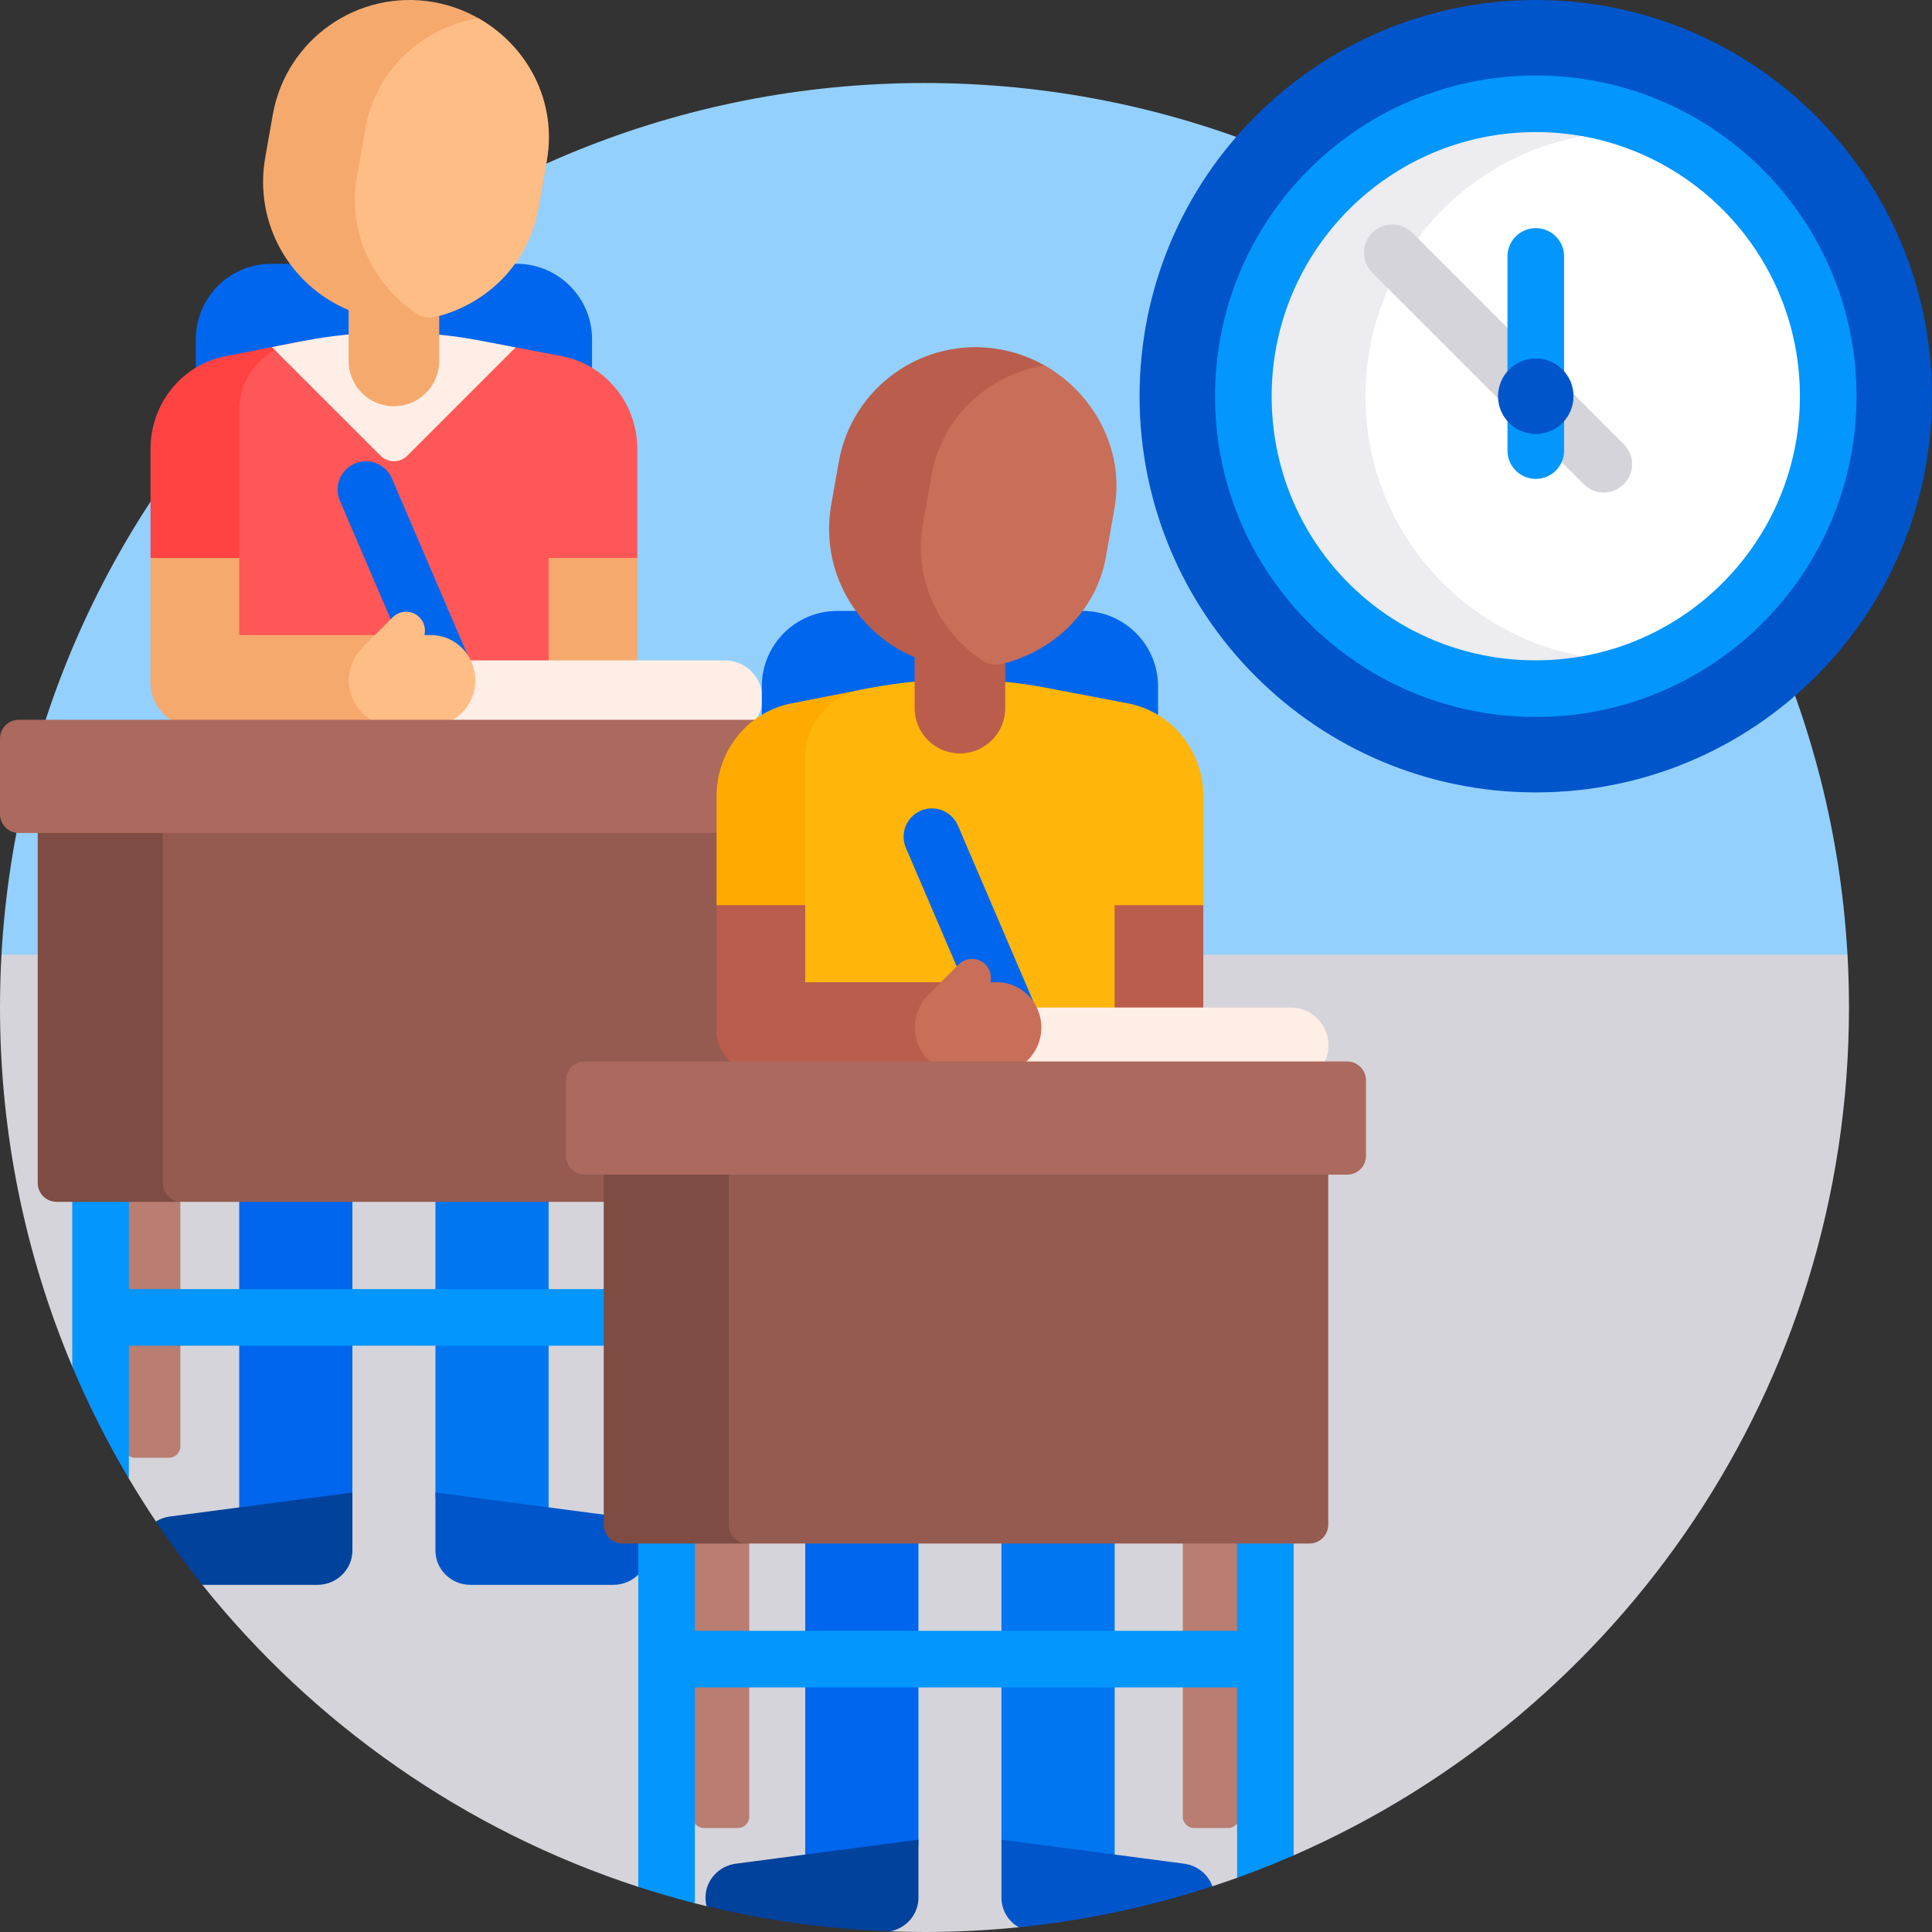 <svg width="60" height="60" viewBox="0 0 60 60" fill="none" xmlns="http://www.w3.org/2000/svg">
<rect x="0" y="0" width="60" height="60" fill="#333333" stroke="none"/>
<g clip-path="url(#clip0_1186_3766)">
<path d="M0.361 30.179C0.367 30.035 0.373 29.892 0.381 29.748C0.383 29.714 0.044 29.68 0.046 29.646C0.897 14.554 13.405 2.578 28.711 2.578C44.016 2.578 56.524 14.554 57.375 29.646C57.38 29.727 56.066 29.807 56.07 29.888C56.075 29.985 56.079 30.082 56.083 30.179H0.361Z" fill="#93D0FD"/>
<path d="M57.422 31.289C57.422 43.069 50.327 53.192 40.178 57.619C40.055 57.672 39.93 57.258 39.806 57.309C39.456 57.456 39.102 57.597 38.745 57.73C38.636 57.77 38.529 58.278 38.42 58.317C38.165 58.408 37.909 58.496 37.652 58.58C37.497 58.631 37.294 58.299 37.139 58.347C35.489 58.856 33.775 59.22 32.014 59.425C31.872 59.441 31.779 59.838 31.637 59.853C30.675 59.95 29.699 60 28.711 60C28.353 60 27.997 59.993 27.642 59.98C27.493 59.975 27.354 59.601 27.205 59.593C25.523 59.506 23.88 59.274 22.288 58.909C22.176 58.884 22.055 59.225 21.944 59.198C21.822 59.169 21.701 59.138 21.58 59.108C21.456 59.076 21.409 58.526 21.286 58.493C20.928 58.396 20.573 58.293 20.22 58.183C20.113 58.149 19.929 58.632 19.823 58.598C14.436 56.846 9.748 53.544 6.285 49.219C6.192 49.102 6.661 48.676 6.569 48.558C6.26 48.159 5.961 47.752 5.673 47.337C5.582 47.206 4.931 47.383 4.842 47.25C4.55 46.815 4.27 46.371 4.002 45.919C3.896 45.74 3.87 45.343 3.767 45.162C3.28 44.298 2.898 43.455 2.501 42.539C2.462 42.449 2.283 42.527 2.244 42.436C0.799 39.009 0 35.242 0 31.289C0 30.738 0.016 30.19 0.046 29.646H57.376C57.406 30.19 57.422 30.738 57.422 31.289Z" fill="#D4D4DA"/>
<path d="M60 12.305C60 19.1 54.491 24.609 47.695 24.609C40.9 24.609 35.391 19.1 35.391 12.305C35.391 5.509 40.9 0 47.695 0C54.491 0 60 5.509 60 12.305Z" fill="#0055CA"/>
<path d="M57.656 12.305C57.656 17.806 53.197 22.266 47.695 22.266C42.194 22.266 37.734 17.806 37.734 12.305C37.734 6.803 42.194 2.344 47.695 2.344C53.197 2.344 57.656 6.803 57.656 12.305Z" fill="#0396FD"/>
<path d="M42.604 12.305C42.604 16.27 45.417 19.578 49.157 20.342C49.177 20.346 49.177 20.375 49.157 20.378C48.611 20.476 48.046 20.52 47.469 20.505C42.985 20.384 39.469 16.746 39.492 12.261C39.516 7.751 43.18 4.102 47.695 4.102C48.198 4.102 48.689 4.147 49.167 4.233C49.185 4.236 49.184 4.262 49.167 4.266C45.422 5.026 42.604 8.336 42.604 12.305Z" fill="#ECECF1"/>
<path d="M55.898 12.305C55.898 16.338 52.987 19.692 49.151 20.379C45.315 19.692 42.404 16.338 42.404 12.305C42.404 8.271 45.316 4.918 49.151 4.23C52.987 4.918 55.898 8.271 55.898 12.305Z" fill="white"/>
<path d="M5.249 45.272H4.194C4 45.272 3.843 45.114 3.843 44.92V34.234C3.843 34.04 4 33.882 4.194 33.882H5.249C5.443 33.882 5.601 34.04 5.601 34.234V44.92C5.601 45.114 5.443 45.272 5.249 45.272Z" fill="#B97D72"/>
<path d="M12.162 26.367V30.955C12.162 31.278 11.9 31.541 11.576 31.541H11.179C11.049 31.541 10.944 31.646 10.944 31.775V46.374C10.944 47.243 10.24 47.947 9.371 47.947H7.429V26.367C7.429 26.044 7.691 25.781 8.015 25.781H11.576C11.9 25.781 12.162 26.044 12.162 26.367Z" fill="#0066ED"/>
<path d="M17.038 26.367V47.947H15.107C14.232 47.947 13.523 47.238 13.523 46.362V31.775C13.523 31.646 13.418 31.541 13.288 31.541H11.267V26.367C11.267 26.044 11.529 25.781 11.852 25.781H16.453C16.776 25.781 17.038 26.044 17.038 26.367Z" fill="#0077F0"/>
<path d="M5.276 47.097L10.944 46.351V48.153C10.944 48.742 10.457 49.219 9.856 49.219H6.285C5.777 48.584 5.295 47.927 4.842 47.25C4.97 47.171 5.117 47.117 5.276 47.097Z" fill="#00429C"/>
<path d="M20.135 48.153C20.135 48.742 19.648 49.219 19.046 49.219H14.611C14.01 49.219 13.523 48.742 13.523 48.153V46.351L19.191 47.097C19.732 47.168 20.135 47.619 20.135 48.153Z" fill="#0055CA"/>
<path d="M16.042 16.321H8.425C7.13 16.321 6.081 15.271 6.081 13.977V10.536C6.081 9.241 7.13 8.192 8.425 8.192H16.042C17.336 8.192 18.386 9.241 18.386 10.536V13.977C18.386 15.271 17.336 16.321 16.042 16.321Z" fill="#0066ED"/>
<path d="M7.487 17.328V21.206C7.487 21.967 6.858 22.583 6.081 22.583C5.304 22.583 4.675 21.967 4.675 21.206V17.328C4.675 16.568 5.304 15.952 6.081 15.952C6.858 15.952 7.487 16.568 7.487 17.328ZM18.386 15.952C17.609 15.952 16.98 16.568 16.98 17.328V24.616C16.98 25.376 17.609 25.992 18.386 25.992C19.162 25.992 19.792 25.376 19.792 24.616V17.328C19.792 16.568 19.162 15.952 18.386 15.952Z" fill="#F6A96C"/>
<path d="M11.787 12.456V17.328H4.675V13.941C4.675 12.532 5.654 11.323 7.007 11.062L9.34 10.604L9.522 10.579C10.699 10.357 11.787 11.259 11.787 12.456Z" fill="#FF4343"/>
<path d="M19.792 17.328H17.038V26.38H7.429V12.732C7.429 12.725 7.429 12.717 7.429 12.71C7.434 11.906 7.904 11.2 8.594 10.841C8.782 10.744 9.036 10.992 9.251 10.951L9.67 10.846C10.101 10.764 10.125 10.769 10.56 10.726C10.56 10.726 10.785 10.704 10.785 10.704C11.262 10.656 11.718 10.674 12.198 10.674C13.117 10.674 13.809 10.591 14.712 10.764L15.337 10.883L16.013 10.787L17.448 11.062C18.808 11.323 19.792 12.532 19.792 13.941L19.792 17.328Z" fill="#FF5757"/>
<path d="M8.445 10.78L9.135 10.645C9.157 10.64 9.178 10.635 9.2 10.631L9.339 10.605L9.34 10.605L9.46 10.582C9.89 10.499 10.324 10.437 10.759 10.394H10.759C11.237 10.346 11.717 10.322 12.197 10.322C13.116 10.322 14.032 10.409 14.935 10.582L16.013 10.788L12.648 14.153C12.419 14.382 12.048 14.382 11.819 14.153L8.445 10.78Z" fill="#FFEEE6"/>
<path d="M16.967 5.064L16.733 6.395C16.435 8.085 15.19 9.371 13.64 9.803V11.21C13.64 11.987 13.01 12.616 12.233 12.616C11.457 12.616 10.827 11.987 10.827 11.21V9.629C9.001 8.871 7.879 6.925 8.236 4.897L8.471 3.565C8.885 1.219 11.122 -0.348 13.468 0.066C15.814 0.48 17.381 2.717 16.967 5.064Z" fill="#F6A96C"/>
<path d="M16.984 4.973L16.717 6.485C16.419 8.174 15.134 9.446 13.542 9.836C13.33 9.889 13.103 9.848 12.921 9.727C11.559 8.815 10.786 7.18 11.084 5.492L11.351 3.98C11.669 2.175 13.114 0.855 14.858 0.569C16.398 1.434 17.302 3.169 16.984 4.973Z" fill="#FFBD86"/>
<path d="M23.679 21.68C23.679 22.327 23.154 22.852 22.507 22.852H12.937C12.289 22.852 11.765 22.327 11.765 21.68C11.765 21.032 12.289 20.508 12.937 20.508H22.507C23.154 20.508 23.679 21.032 23.679 21.68Z" fill="#FFEEE6"/>
<path d="M14.2 21.823C14.087 21.872 13.97 21.894 13.854 21.894C13.513 21.894 13.189 21.695 13.046 21.361L10.556 15.55C10.364 15.104 10.571 14.588 11.017 14.396C11.463 14.205 11.98 14.412 12.171 14.858L14.662 20.669C14.853 21.115 14.646 21.632 14.2 21.823Z" fill="#0066ED"/>
<path d="M5.054 21.129C5.054 20.353 5.67 19.723 6.43 19.723H12.143C12.903 19.723 13.519 20.353 13.519 21.129C13.519 21.906 12.903 22.536 12.143 22.536H6.43C5.67 22.536 5.054 21.906 5.054 21.129Z" fill="#F6A96C"/>
<path d="M10.833 21.129C10.833 20.766 10.968 20.434 11.19 20.185C11.206 20.164 11.223 20.144 11.242 20.125L12.197 19.17C12.426 18.941 12.797 18.941 13.025 19.17C13.175 19.32 13.227 19.531 13.181 19.723H13.386C14.146 19.723 14.762 20.353 14.762 21.129C14.762 21.906 14.146 22.536 13.386 22.536H12.209C11.449 22.536 10.833 21.906 10.833 21.129Z" fill="#FFBD86"/>
<path d="M4.002 40.035H21.631V41.792H4.002V45.92C3.341 44.805 2.752 43.642 2.244 42.437V35.926H4.002V40.035Z" fill="#0396FD"/>
<path d="M6.121 23.906V36.738C6.121 37.062 5.859 37.324 5.535 37.324H1.758C1.434 37.324 1.172 37.062 1.172 36.738V23.906C1.172 23.583 1.434 23.32 1.758 23.32H5.535C5.859 23.32 6.121 23.583 6.121 23.906Z" fill="#7E4C42"/>
<path d="M23.672 23.906V36.738C23.672 37.062 23.409 37.324 23.086 37.324H5.64C5.316 37.324 5.054 37.062 5.054 36.738V23.906C5.054 23.583 5.316 23.32 5.64 23.32H23.086C23.409 23.32 23.672 23.583 23.672 23.906Z" fill="#955B50"/>
<path d="M24.844 22.939V25.283C24.844 25.606 24.581 25.869 24.258 25.869H0.586C0.262 25.869 0 25.606 0 25.283V22.939C0 22.615 0.262 22.353 0.586 22.353H24.258C24.581 22.353 24.844 22.615 24.844 22.939Z" fill="#AC695D"/>
<path d="M22.916 56.771H21.861C21.667 56.771 21.51 56.614 21.51 56.42V45.733C21.51 45.539 21.667 45.382 21.861 45.382H22.916C23.11 45.382 23.268 45.539 23.268 45.733V56.42C23.268 56.614 23.11 56.771 22.916 56.771ZM38.49 56.42V45.733C38.49 45.539 38.333 45.382 38.139 45.382H37.084C36.89 45.382 36.733 45.539 36.733 45.733V56.42C36.733 56.614 36.89 56.771 37.084 56.771H38.139C38.333 56.771 38.49 56.614 38.49 56.42Z" fill="#B97D72"/>
<path d="M29.741 37.148V41.736C29.741 42.06 29.478 42.322 29.155 42.322H28.757C28.627 42.322 28.523 42.427 28.523 42.556V57.155C28.523 58.024 27.818 58.728 26.949 58.728H25.007V37.148C25.007 36.825 25.269 36.562 25.593 36.562H29.155C29.478 36.562 29.741 36.825 29.741 37.148Z" fill="#0066ED"/>
<path d="M34.617 37.148V58.728H32.686C31.811 58.728 31.101 58.019 31.101 57.144V42.556C31.101 42.427 30.996 42.322 30.867 42.322H28.845V37.148C28.845 36.825 29.107 36.562 29.431 36.562H34.031C34.354 36.562 34.617 36.825 34.617 37.148Z" fill="#0077F0"/>
<path d="M22.854 57.878L28.523 57.133V58.934C28.523 59.453 28.144 59.885 27.642 59.98C25.686 59.909 23.781 59.642 21.944 59.198C21.922 59.114 21.91 59.025 21.91 58.934C21.91 58.4 22.314 57.949 22.854 57.878Z" fill="#00429C"/>
<path d="M37.652 58.58C35.728 59.21 33.715 59.642 31.637 59.853C31.316 59.667 31.101 59.325 31.101 58.934V57.133L36.769 57.878C37.185 57.932 37.519 58.212 37.652 58.58Z" fill="#0055CA"/>
<path d="M33.62 27.102H26.003C24.709 27.102 23.659 26.053 23.659 24.758V21.317C23.659 20.022 24.709 18.973 26.003 18.973H33.62C34.915 18.973 35.964 20.022 35.964 21.317V24.758C35.964 26.053 34.915 27.102 33.62 27.102Z" fill="#0066ED"/>
<path d="M25.065 28.11V31.988C25.065 32.748 24.436 33.364 23.659 33.364C22.883 33.364 22.253 32.748 22.253 31.988V28.11C22.253 27.35 22.883 26.733 23.659 26.733C24.436 26.733 25.065 27.35 25.065 28.11ZM35.964 26.733C35.187 26.733 34.558 27.35 34.558 28.11V35.397C34.558 36.158 35.187 36.774 35.964 36.774C36.74 36.774 37.37 36.158 37.37 35.397V28.11C37.37 27.35 36.74 26.733 35.964 26.733Z" fill="#BB5D4C"/>
<path d="M29.365 23.238V28.11H22.253V24.722C22.253 23.313 23.233 22.104 24.585 21.843L26.918 21.386L27.1 21.36C28.277 21.138 29.365 22.04 29.365 23.238Z" fill="#FFAA00"/>
<path d="M37.37 28.11H34.616V37.161H25.007V23.513C25.007 23.506 25.007 23.499 25.007 23.491C25.014 22.47 25.77 21.605 26.778 21.412L27.038 21.363C27.468 21.28 27.902 21.218 28.337 21.175C28.815 21.127 29.295 21.104 29.775 21.104C30.694 21.104 31.61 21.19 32.513 21.363L35.027 21.843C36.386 22.104 37.37 23.313 37.37 24.722V28.11Z" fill="#FFB509"/>
<path d="M34.546 15.845L34.311 17.176C34.013 18.866 32.768 20.152 31.218 20.584V21.991C31.218 22.768 30.588 23.398 29.811 23.398C29.035 23.398 28.405 22.768 28.405 21.991V20.41C26.579 19.652 25.457 17.706 25.814 15.678L26.049 14.347C26.463 12 28.7 10.434 31.046 10.848C33.393 11.261 34.959 13.498 34.546 15.845Z" fill="#BB5D4C"/>
<path d="M34.612 15.78L34.346 17.292C34.048 18.981 32.713 20.227 31.12 20.618C30.908 20.67 30.681 20.63 30.499 20.508C29.137 19.596 28.364 17.962 28.662 16.273L28.929 14.761C29.247 12.957 30.692 11.634 32.436 11.349C33.976 12.213 34.93 13.976 34.612 15.78Z" fill="#C96E59"/>
<path d="M41.257 32.461C41.257 33.108 40.732 33.633 40.085 33.633H30.515C29.867 33.633 29.343 33.108 29.343 32.461C29.343 31.814 29.867 31.289 30.515 31.289H40.085C40.732 31.289 41.257 31.814 41.257 32.461Z" fill="#FFEEE6"/>
<path d="M31.778 32.604C31.666 32.653 31.548 32.676 31.433 32.676C31.091 32.676 30.767 32.476 30.624 32.143L28.134 26.331C27.943 25.885 28.149 25.369 28.595 25.177C29.042 24.986 29.558 25.193 29.75 25.639L32.24 31.45C32.431 31.896 32.224 32.413 31.778 32.604Z" fill="#0066ED"/>
<path d="M22.632 31.911C22.632 31.134 23.248 30.504 24.008 30.504H29.721C30.481 30.504 31.098 31.134 31.098 31.911C31.098 32.687 30.481 33.317 29.721 33.317H24.008C23.248 33.317 22.632 32.687 22.632 31.911Z" fill="#BB5D4C"/>
<path d="M28.411 31.911C28.411 31.547 28.546 31.216 28.768 30.966C28.784 30.945 28.801 30.925 28.82 30.906L29.775 29.951C30.004 29.723 30.375 29.723 30.604 29.951C30.753 30.101 30.805 30.312 30.759 30.504H30.964C31.724 30.504 32.34 31.134 32.34 31.911C32.34 32.687 31.724 33.317 30.964 33.317H29.788C29.027 33.317 28.411 32.687 28.411 31.911Z" fill="#C96E59"/>
<path d="M38.419 46.538H40.177V57.619C39.601 57.87 39.015 58.103 38.419 58.317V52.404H21.58V59.108C20.986 58.956 20.4 58.786 19.822 58.598V46.538H21.58V50.646H38.419V46.538H38.419Z" fill="#0396FD"/>
<path d="M23.699 34.518V47.35C23.699 47.674 23.437 47.936 23.113 47.936H19.336C19.012 47.936 18.75 47.674 18.75 47.35V34.518C18.75 34.195 19.012 33.932 19.336 33.932H23.113C23.437 33.932 23.699 34.195 23.699 34.518Z" fill="#7E4C42"/>
<path d="M41.25 34.518V47.35C41.25 47.674 40.987 47.936 40.664 47.936H23.218C22.894 47.936 22.632 47.674 22.632 47.35V34.518C22.632 34.195 22.894 33.932 23.218 33.932H40.664C40.987 33.932 41.25 34.195 41.25 34.518Z" fill="#955B50"/>
<path d="M42.422 33.551V35.895C42.422 36.218 42.16 36.48 41.836 36.48H18.164C17.84 36.48 17.578 36.218 17.578 35.895V33.551C17.578 33.227 17.84 32.965 18.164 32.965H41.836C42.16 32.965 42.422 33.227 42.422 33.551Z" fill="#AC695D"/>
<path d="M50.428 15.037C50.085 15.381 49.529 15.381 49.185 15.037L42.619 8.471C42.276 8.128 42.276 7.571 42.619 7.228C42.962 6.885 43.519 6.885 43.862 7.228L50.428 13.794C50.772 14.138 50.772 14.694 50.428 15.037Z" fill="#D4D4DA"/>
<path d="M47.695 14.873C47.21 14.873 46.816 14.479 46.816 13.994V7.963C46.816 7.477 47.21 7.084 47.695 7.084C48.181 7.084 48.574 7.477 48.574 7.963V13.994C48.574 14.479 48.181 14.873 47.695 14.873Z" fill="#0396FD"/>
<path d="M48.867 12.305C48.867 12.952 48.343 13.477 47.695 13.477C47.048 13.477 46.523 12.952 46.523 12.305C46.523 11.658 47.048 11.133 47.695 11.133C48.343 11.133 48.867 11.658 48.867 12.305Z" fill="#0055CA"/>
</g>
<defs>
<clipPath id="clip0_1186_3766">
<rect width="60" height="60" fill="white"/>
</clipPath>
</defs>
</svg>
